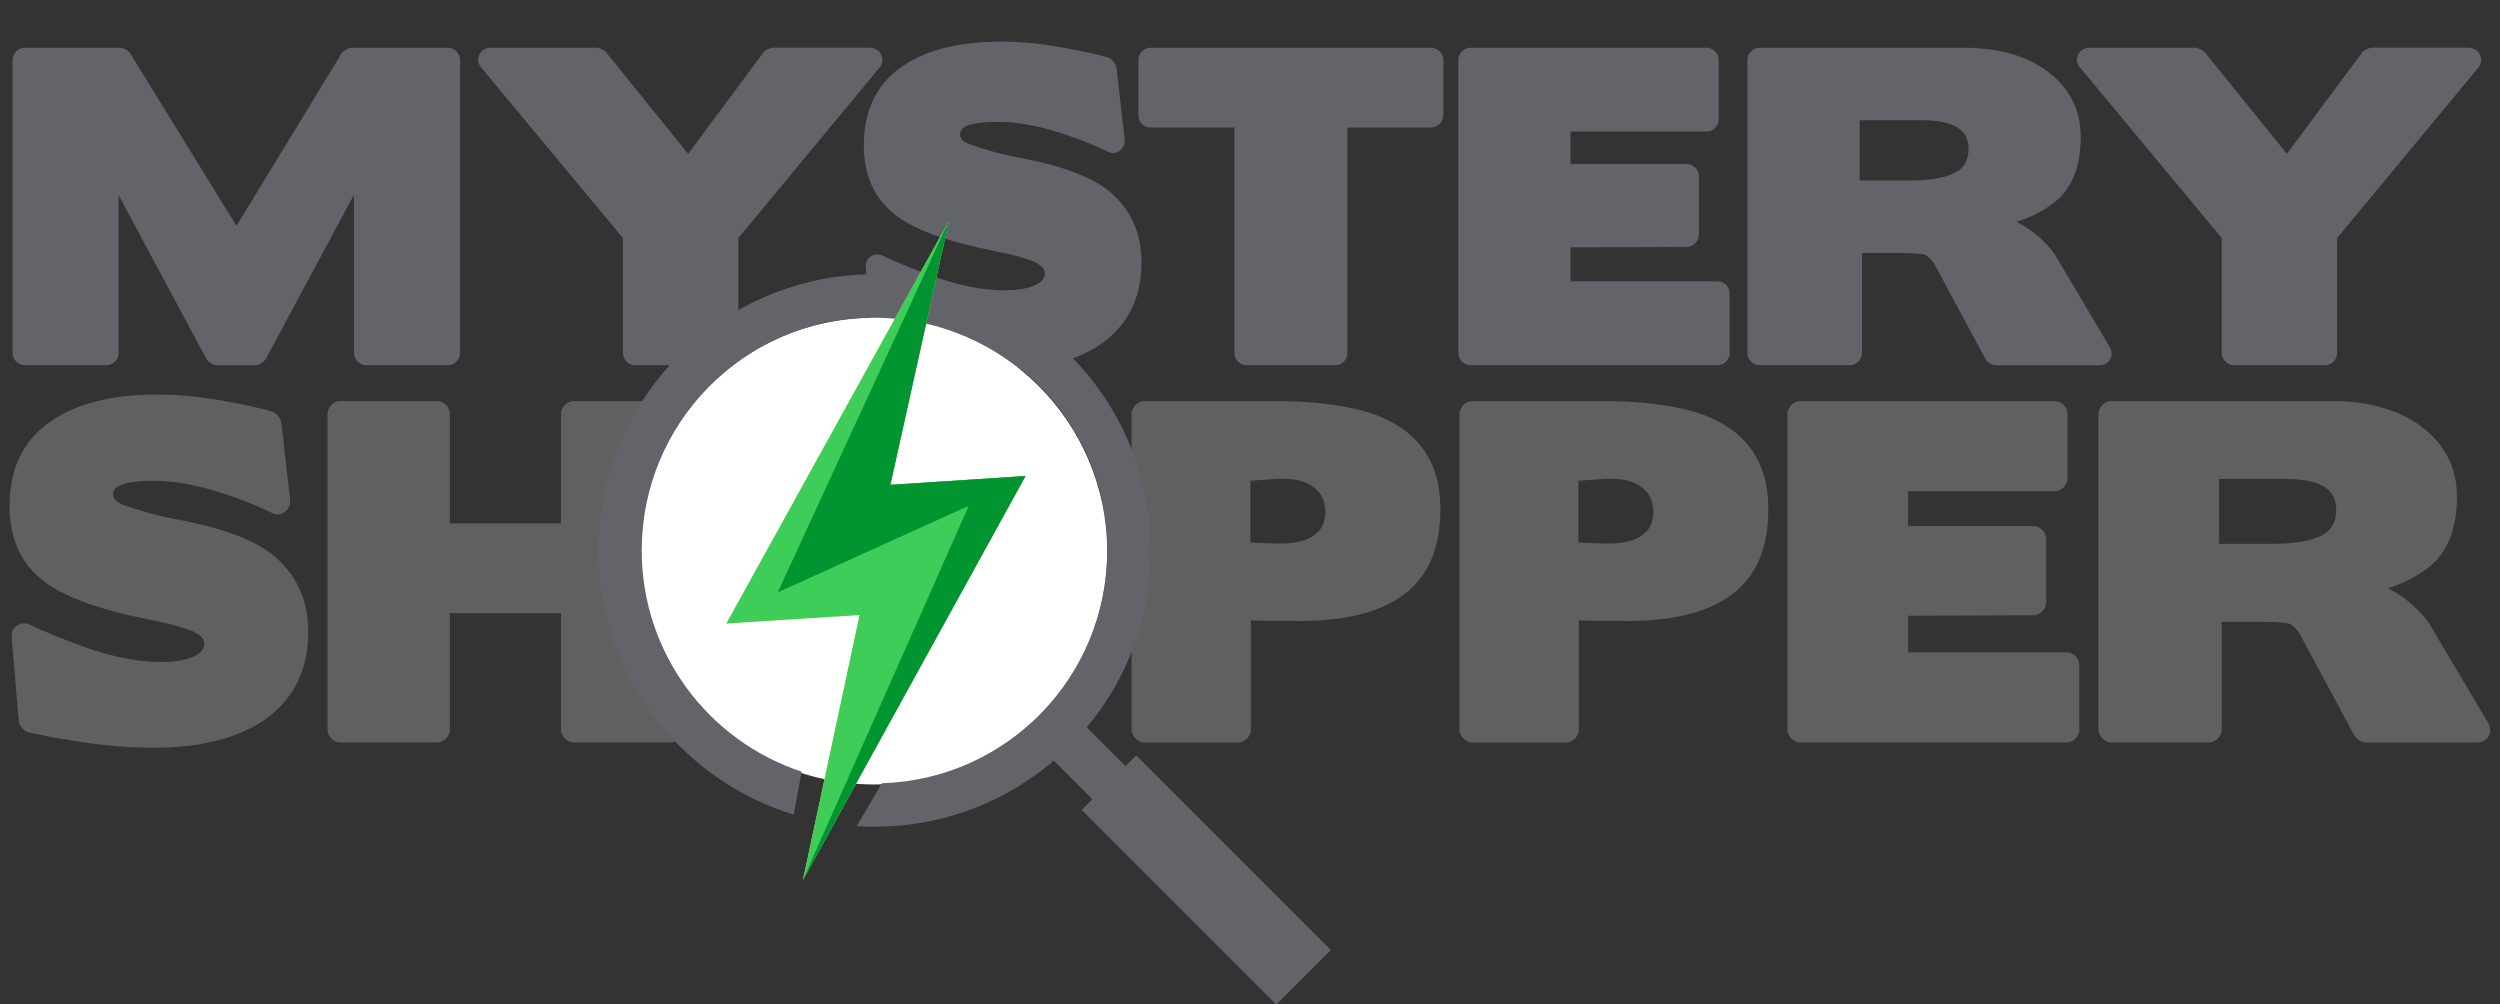 <?xml version="1.0" encoding="UTF-8"?>
<svg id="Layer_1" xmlns="http://www.w3.org/2000/svg" version="1.1" xmlns:xlink="http://www.w3.org/1999/xlink" viewBox="0 0 677 272">
  <rect x="0" y="0" width="677" height="272" fill="#333333" stroke="none"/>
  <!-- Generator: Adobe Illustrator 29.5.1, SVG Export Plug-In . SVG Version: 2.1.0 Build 141)  -->
  <defs>
    <linearGradient id="Degradado_sin_nombre_20" data-name="Degradado sin nombre 20" x1="196.71" y1="149.06" x2="277.7" y2="149.06" gradientUnits="userSpaceOnUse">
      <stop offset="0" stop-color="#a88c22"/>
      <stop offset="0" stop-color="#ffde55"/>
      <stop offset=".5" stop-color="#efcf4c"/>
      <stop offset="1" stop-color="#947916"/>
    </linearGradient>
  </defs>
  <g>
    <path d="M121.19,12.92c.95,0,1.75.33,2.41.99.66.66.99,1.43.99,2.3v79.4c0,.88-.33,1.65-.99,2.3-.66.66-1.46.99-2.41.99h-21.93c-.95,0-1.75-.33-2.41-.99-.66-.66-.99-1.43-.99-2.3v-42.88l-23.8,44.31c-.29.51-.73.95-1.32,1.32-.59.37-1.13.55-1.65.55h-10.31c-.51,0-1.06-.18-1.65-.55-.59-.37-1.02-.8-1.32-1.32l-23.69-44.2v42.77c0,.88-.33,1.65-.99,2.3-.66.66-1.46.99-2.41.99H6.8c-.95,0-1.75-.33-2.41-.99-.66-.66-.99-1.43-.99-2.3V16.21c0-.88.33-1.65.99-2.3.66-.66,1.46-.99,2.41-.99h25.66c.44,0,.97.16,1.59.49.62.33,1.04.71,1.26,1.15l28.73,46.61,28.4-46.61c.29-.44.73-.82,1.32-1.15.58-.33,1.13-.49,1.65-.49h25.77Z" fill="#636469"/>
    <path d="M235.35,12.92c1.54,0,2.61.62,3.24,1.86.62,1.24.46,2.45-.49,3.62l-38.16,46.06v31.15c0,.88-.33,1.65-.99,2.3-.66.66-1.46.99-2.41.99h-24.57c-.88,0-1.65-.33-2.3-.99-.66-.66-.99-1.43-.99-2.3v-31.15l-38.27-46.06c-1.02-1.17-1.23-2.37-.6-3.62.62-1.24,1.7-1.86,3.24-1.86h28.4c.37,0,.84.13,1.43.38.58.26.99.53,1.21.82l22.26,27.53,20.29-27.31c.15-.36.55-.69,1.21-.99.66-.29,1.17-.44,1.54-.44h25.99Z" fill="#636469"/>
    <path d="M306.46,83.6c-1.79,3.62-4.35,6.65-7.68,9.1-3.33,2.45-7.39,4.31-12.17,5.59-4.79,1.28-10.18,1.92-16.18,1.92-3.22,0-6.42-.13-9.6-.38-3.18-.26-6.34-.64-9.49-1.15-.73-.15-1.37-.25-1.92-.33-.55-.07-1.12-.18-1.7-.33v.11c-2.12-.37-3.93-.71-5.43-1.04-1.5-.33-2.65-.57-3.45-.71-.66-.15-1.24-.51-1.75-1.1-.51-.58-.81-1.21-.88-1.86l-1.75-20.84c-.15-1.39.29-2.43,1.32-3.13,1.02-.69,2.16-.75,3.4-.16,3.58,1.75,8.55,3.77,14.91,6.03,6.58,2.19,12.54,3.29,17.88,3.29,3.29,0,5.94-.4,7.95-1.21,2.01-.8,3.02-1.97,3.02-3.51,0-.8-.59-1.61-1.75-2.41-1.9-1.17-6.21-2.41-12.94-3.73-12.65-2.56-21.42-5.88-26.32-9.98-5.34-4.39-8.01-10.53-8.01-18.42,0-9.21,3.27-16.19,9.81-20.95,6.54-4.75,15.66-7.13,27.36-7.13,5.12,0,10.56.51,16.34,1.54,2.78.51,5.21.99,7.29,1.43,2.08.44,3.82.88,5.21,1.32.58.15,1.11.51,1.59,1.1.47.59.75,1.17.82,1.75l2.19,19.19c.15,1.39-.29,2.47-1.32,3.23-1.02.77-2.16.82-3.4.16-2.27-1.1-4.64-2.12-7.13-3.07-2.49-.95-5.08-1.83-7.79-2.63-5.41-1.54-10.27-2.3-14.59-2.3-3.29,0-5.83.26-7.62.77-1.79.51-2.69,1.39-2.69,2.63,0,1.17.91,2.08,2.74,2.74,1.68.59,3.73,1.23,6.14,1.92,2.41.7,5.26,1.33,8.55,1.92,11.84,2.34,19.96,5.7,24.35,10.09,4.9,4.68,7.35,10.68,7.35,17.99,0,4.75-.9,8.94-2.69,12.56Z" fill="#636469"/>
    <path d="M337.56,98.9c-.88,0-1.64-.33-2.3-.99-.66-.66-.99-1.43-.99-2.3v-61.08h-22.7c-.95,0-1.74-.33-2.36-.99-.62-.66-.93-1.46-.93-2.41v-14.91c0-.88.31-1.65.93-2.3.62-.66,1.41-.99,2.36-.99h75.89c.95,0,1.75.33,2.41.99.66.66.99,1.43.99,2.3v14.91c0,.95-.33,1.75-.99,2.41-.66.66-1.46.99-2.41.99h-22.59v61.08c0,.88-.31,1.65-.93,2.3-.62.66-1.41.99-2.36.99h-24.02Z" fill="#636469"/>
    <path d="M398.2,98.9c-.88,0-1.64-.33-2.3-.99-.66-.66-.99-1.43-.99-2.3V16.21c0-.88.33-1.65.99-2.3s1.43-.99,2.3-.99h63.94c.88,0,1.65.33,2.3.99.66.66.99,1.43.99,2.3v16.01c0,.95-.33,1.75-.99,2.41-.66.66-1.43.99-2.3.99h-36.85v8.77h31.47c.88,0,1.64.33,2.3.99.66.66.99,1.43.99,2.3v15.79c0,.95-.33,1.75-.99,2.41-.66.66-1.43.99-2.3.99l-31.47.11v9.21h39.81c.95,0,1.74.33,2.36.99.62.66.93,1.46.93,2.41v16.01c0,.88-.31,1.65-.93,2.3-.62.66-1.41.99-2.36.99h-66.9Z" fill="#636469"/>
    <path d="M504.25,68.52v27.09c0,.88-.33,1.65-.99,2.3-.66.66-1.46.99-2.41.99h-24.35c-.88,0-1.64-.33-2.3-.99-.66-.66-.99-1.43-.99-2.3V16.21c0-.88.33-1.65.99-2.3s1.43-.99,2.3-.99h55.05c9.43,0,17,2.08,22.7,6.25,6.14,4.53,9.21,10.49,9.21,17.88,0,8.33-2.52,14.37-7.57,18.09-1.24.95-2.69,1.85-4.33,2.69-1.65.84-3.46,1.59-5.43,2.25,2.34,1.24,4.33,2.6,5.98,4.06,1.64,1.46,3.02,2.92,4.11,4.39l15.02,25.33c.73,1.24.79,2.4.16,3.46-.62,1.06-1.63,1.59-3.02,1.59h-27.85c-.59,0-1.15-.18-1.7-.55-.55-.37-.97-.8-1.26-1.32l-14.04-26.1.11.22c-.29-.36-.6-.73-.93-1.1-.33-.36-.68-.66-1.04-.88-.59-.44-2.85-.66-6.8-.66h-10.64ZM503.59,32.55v16.34h13.16c5.34,0,9.39-.62,12.17-1.86,2.78-1.24,4.17-3.47,4.17-6.69,0-2.7-1.06-4.68-3.18-5.92-2.12-1.24-5.19-1.86-9.21-1.86h-17.11Z" fill="#636469"/>
    <path d="M668.31,12.92c1.54,0,2.61.62,3.24,1.86.62,1.24.46,2.45-.49,3.62l-38.16,46.06v31.15c0,.88-.33,1.65-.99,2.3s-1.46.99-2.41.99h-24.57c-.88,0-1.64-.33-2.3-.99-.66-.66-.99-1.43-.99-2.3v-31.15l-38.27-46.06c-1.02-1.17-1.22-2.37-.6-3.62.62-1.24,1.7-1.86,3.23-1.86h28.4c.36,0,.84.13,1.42.38.58.26.99.53,1.21.82l22.26,27.53,20.29-27.31c.15-.36.55-.69,1.21-.99.66-.29,1.17-.44,1.54-.44h25.99Z" fill="#636469"/>
  </g>
  <g>
    <path d="M80.62,184.61c-1.93,3.89-4.68,7.16-8.26,9.79-3.58,2.64-7.94,4.64-13.09,6.02-5.15,1.38-10.95,2.06-17.4,2.06-3.46,0-6.9-.14-10.32-.41-3.42-.28-6.82-.69-10.2-1.24-.79-.16-1.47-.27-2.06-.35-.59-.08-1.2-.2-1.83-.35v.12c-2.28-.39-4.23-.77-5.84-1.12-1.61-.35-2.85-.61-3.72-.77-.71-.16-1.34-.55-1.89-1.18-.55-.63-.87-1.3-.94-2l-1.89-22.41c-.16-1.49.31-2.61,1.42-3.36,1.1-.75,2.32-.8,3.66-.18,3.85,1.89,9.2,4.05,16.04,6.49,7.08,2.36,13.48,3.54,19.23,3.54,3.54,0,6.39-.43,8.55-1.3,2.16-.86,3.24-2.12,3.24-3.77,0-.86-.63-1.73-1.89-2.59-2.05-1.26-6.68-2.59-13.92-4.01-13.6-2.75-23.04-6.33-28.31-10.73-5.74-4.72-8.61-11.32-8.61-19.82,0-9.91,3.52-17.42,10.56-22.53,7.04-5.11,16.85-7.67,29.43-7.67,5.5,0,11.36.55,17.57,1.65,2.99.55,5.6,1.06,7.84,1.53,2.24.47,4.11.94,5.6,1.42.63.16,1.2.55,1.71,1.18.51.63.81,1.26.88,1.89l2.36,20.64c.16,1.49-.31,2.65-1.42,3.48-1.1.83-2.32.88-3.66.18-2.44-1.18-4.99-2.28-7.67-3.3-2.67-1.02-5.47-1.96-8.37-2.83-5.82-1.65-11.05-2.48-15.69-2.48-3.54,0-6.27.28-8.2.83-1.93.55-2.89,1.5-2.89,2.83,0,1.26.98,2.24,2.95,2.95,1.81.63,4.01,1.32,6.6,2.06,2.59.75,5.66,1.44,9.2,2.06,12.74,2.52,21.47,6.13,26.18,10.85,5.27,5.03,7.9,11.48,7.9,19.34,0,5.11-.96,9.61-2.89,13.5Z" fill="#606060"/>
    <path d="M118.18,108.59c1.02,0,1.89.35,2.59,1.06.71.71,1.06,1.53,1.06,2.48v29.6h30.08v-29.6c0-.94.35-1.77,1.06-2.48.71-.71,1.57-1.06,2.6-1.06h25.95c1.02,0,1.89.35,2.6,1.06.71.71,1.06,1.53,1.06,2.48v85.39c0,.94-.35,1.77-1.06,2.48-.71.71-1.57,1.06-2.6,1.06h-25.95c-1.02,0-1.89-.35-2.6-1.06-.71-.71-1.06-1.53-1.06-2.48v-31.49h-30.08v31.49c0,.94-.35,1.77-1.06,2.48s-1.57,1.06-2.59,1.06h-25.95c-.94,0-1.77-.35-2.48-1.06-.71-.71-1.06-1.53-1.06-2.48v-85.39c0-.94.35-1.77,1.06-2.48.71-.71,1.53-1.06,2.48-1.06h25.95Z" fill="#606060"/>
    <path d="M287.2,190.68c-9.36,7.86-23.16,11.79-41.4,11.79s-32.04-3.93-41.4-11.79c-9.36-7.86-14.04-19.85-14.04-35.97s4.68-28.13,14.04-36.03c9.36-7.9,23.16-11.85,41.4-11.85s32.04,3.95,41.4,11.85c9.36,7.9,14.04,19.91,14.04,36.03s-4.68,28.11-14.04,35.97ZM262.73,139.44c-3.89-3.42-9.54-5.13-16.93-5.13s-13.01,1.71-16.87,5.13c-3.85,3.42-5.78,8.51-5.78,15.27s1.93,11.85,5.78,15.27c3.85,3.42,9.47,5.13,16.87,5.13s13.03-1.71,16.93-5.13c3.89-3.42,5.84-8.51,5.84-15.27s-1.95-11.85-5.84-15.27Z" fill="#606060"/>
    <path d="M338.74,168.04v29.49c0,.94-.35,1.77-1.06,2.48s-1.57,1.06-2.59,1.06h-25c-.94,0-1.79-.35-2.54-1.06-.75-.71-1.12-1.53-1.12-2.48v-85.39c0-.94.35-1.77,1.06-2.48.71-.71,1.53-1.06,2.48-1.06h34.79c7.47,0,14.04.53,19.7,1.59,5.66,1.06,10.38,2.77,14.15,5.13s6.62,5.41,8.55,9.14c1.93,3.74,2.89,8.24,2.89,13.5,0,10.46-3.3,18.15-9.91,23.06-6.61,4.92-16.36,7.29-29.25,7.14l-12.15-.12ZM338.62,130.18v16.75l6.02.24c9.51.39,14.27-2.48,14.27-8.61,0-2.99-1.18-5.29-3.54-6.9-2.36-1.61-5.66-2.26-9.91-1.95l-6.84.47Z" fill="#606060"/>
    <path d="M427.55,168.04v29.49c0,.94-.35,1.77-1.06,2.48s-1.57,1.06-2.59,1.06h-25c-.94,0-1.79-.35-2.54-1.06-.75-.71-1.12-1.53-1.12-2.48v-85.39c0-.94.35-1.77,1.06-2.48.71-.71,1.53-1.06,2.48-1.06h34.79c7.47,0,14.04.53,19.7,1.59,5.66,1.06,10.38,2.77,14.15,5.13s6.62,5.41,8.55,9.14c1.93,3.74,2.89,8.24,2.89,13.5,0,10.46-3.3,18.15-9.91,23.06-6.61,4.92-16.36,7.29-29.25,7.14l-12.15-.12ZM427.44,130.18v16.75l6.02.24c9.51.39,14.27-2.48,14.27-8.61,0-2.99-1.18-5.29-3.54-6.9-2.36-1.61-5.66-2.26-9.91-1.95l-6.84.47Z" fill="#606060"/>
    <path d="M487.59,201.06c-.94,0-1.77-.35-2.48-1.06s-1.06-1.53-1.06-2.48v-85.39c0-.94.35-1.77,1.06-2.48.71-.71,1.53-1.06,2.48-1.06h68.76c.94,0,1.77.35,2.48,1.06.71.71,1.06,1.53,1.06,2.48v17.22c0,1.02-.35,1.89-1.06,2.6-.71.71-1.53,1.06-2.48,1.06h-39.63v9.44h33.85c.94,0,1.77.35,2.48,1.06s1.06,1.53,1.06,2.48v16.98c0,1.02-.35,1.89-1.06,2.59-.71.71-1.53,1.06-2.48,1.06l-33.85.12v9.91h42.81c1.02,0,1.87.35,2.54,1.06.67.71,1,1.57,1,2.59v17.22c0,.94-.34,1.77-1,2.48-.67.71-1.51,1.06-2.54,1.06h-71.95Z" fill="#606060"/>
    <path d="M601.64,168.39v29.13c0,.94-.35,1.77-1.06,2.48s-1.57,1.06-2.59,1.06h-26.18c-.94,0-1.77-.35-2.48-1.06s-1.06-1.53-1.06-2.48v-85.39c0-.94.35-1.77,1.06-2.48.71-.71,1.53-1.06,2.48-1.06h59.21c10.14,0,18.28,2.24,24.41,6.72,6.61,4.88,9.91,11.28,9.91,19.23,0,8.96-2.71,15.45-8.14,19.46-1.34,1.02-2.89,1.99-4.66,2.89-1.77.91-3.71,1.71-5.84,2.42,2.52,1.34,4.66,2.79,6.43,4.36,1.77,1.57,3.24,3.15,4.42,4.72l16.16,27.25c.79,1.34.84,2.58.18,3.72-.67,1.14-1.75,1.71-3.24,1.71h-29.96c-.63,0-1.24-.2-1.83-.59-.59-.39-1.04-.86-1.36-1.42l-15.1-28.07.12.24c-.32-.39-.65-.79-1-1.18-.35-.39-.73-.71-1.12-.94-.63-.47-3.07-.71-7.31-.71h-11.44ZM600.93,129.71v17.57h14.15c5.74,0,10.1-.67,13.09-2.01,2.99-1.34,4.48-3.73,4.48-7.19,0-2.91-1.14-5.03-3.42-6.37-2.28-1.34-5.58-2-9.91-2h-18.4Z" fill="#606060"/>
  </g>
  <circle cx="236.61" cy="149.24" r="63.19" fill="#fff"/>
  <g>
    <path d="M173.78,149.06c0-34.38,27.51-62.33,61.72-63.05l6.04-11.6c-1.56-.1-3.12-.15-4.7-.15-41.31,0-74.8,33.49-74.8,74.8,0,33.69,22.27,62.17,52.89,71.54l2.17-11.63c-25.16-8.29-43.32-31.97-43.32-59.91Z" fill="#636469"/>
    <path d="M258.79,77.54l-2.21,11.62c25.16,8.29,43.32,31.97,43.32,59.91,0,34.16-27.16,61.97-61.06,63.03l-6.86,11.61c1.61.1,3.22.16,4.86.16,41.31,0,74.8-33.49,74.8-74.8,0-33.67-22.25-62.15-52.85-71.53Z" fill="#636469"/>
    <rect x="307.97" y="188.72" width="12.7" height="74.51" rx=".03" ry=".03" transform="translate(-67.73 288.44) rotate(-45)" fill="#636469"/>
    <rect x="316.22" y="201.05" width="20.86" height="74.51" rx=".05" ry=".05" transform="translate(-72.83 300.77) rotate(-45)" fill="#636469"/>
    <polygon points="256.97 59.82 196.71 168.83 232.79 166.53 217.44 238.3 277.7 128.91 241.11 131.29 256.97 59.82" fill="url(#Degradado_sin_nombre_20)"/>
    <polygon points="256.97 59.82 196.71 168.83 232.79 166.53 217.44 238.3 277.7 128.91 241.11 131.29 256.97 59.82" fill="#3ecd59"/>
    <polygon points="256.97 59.82 210.6 160.43 262.34 136.97 217.44 238.3 277.7 128.91 241.11 131.29 256.97 59.82" fill="#009531"/>
  </g>
</svg>